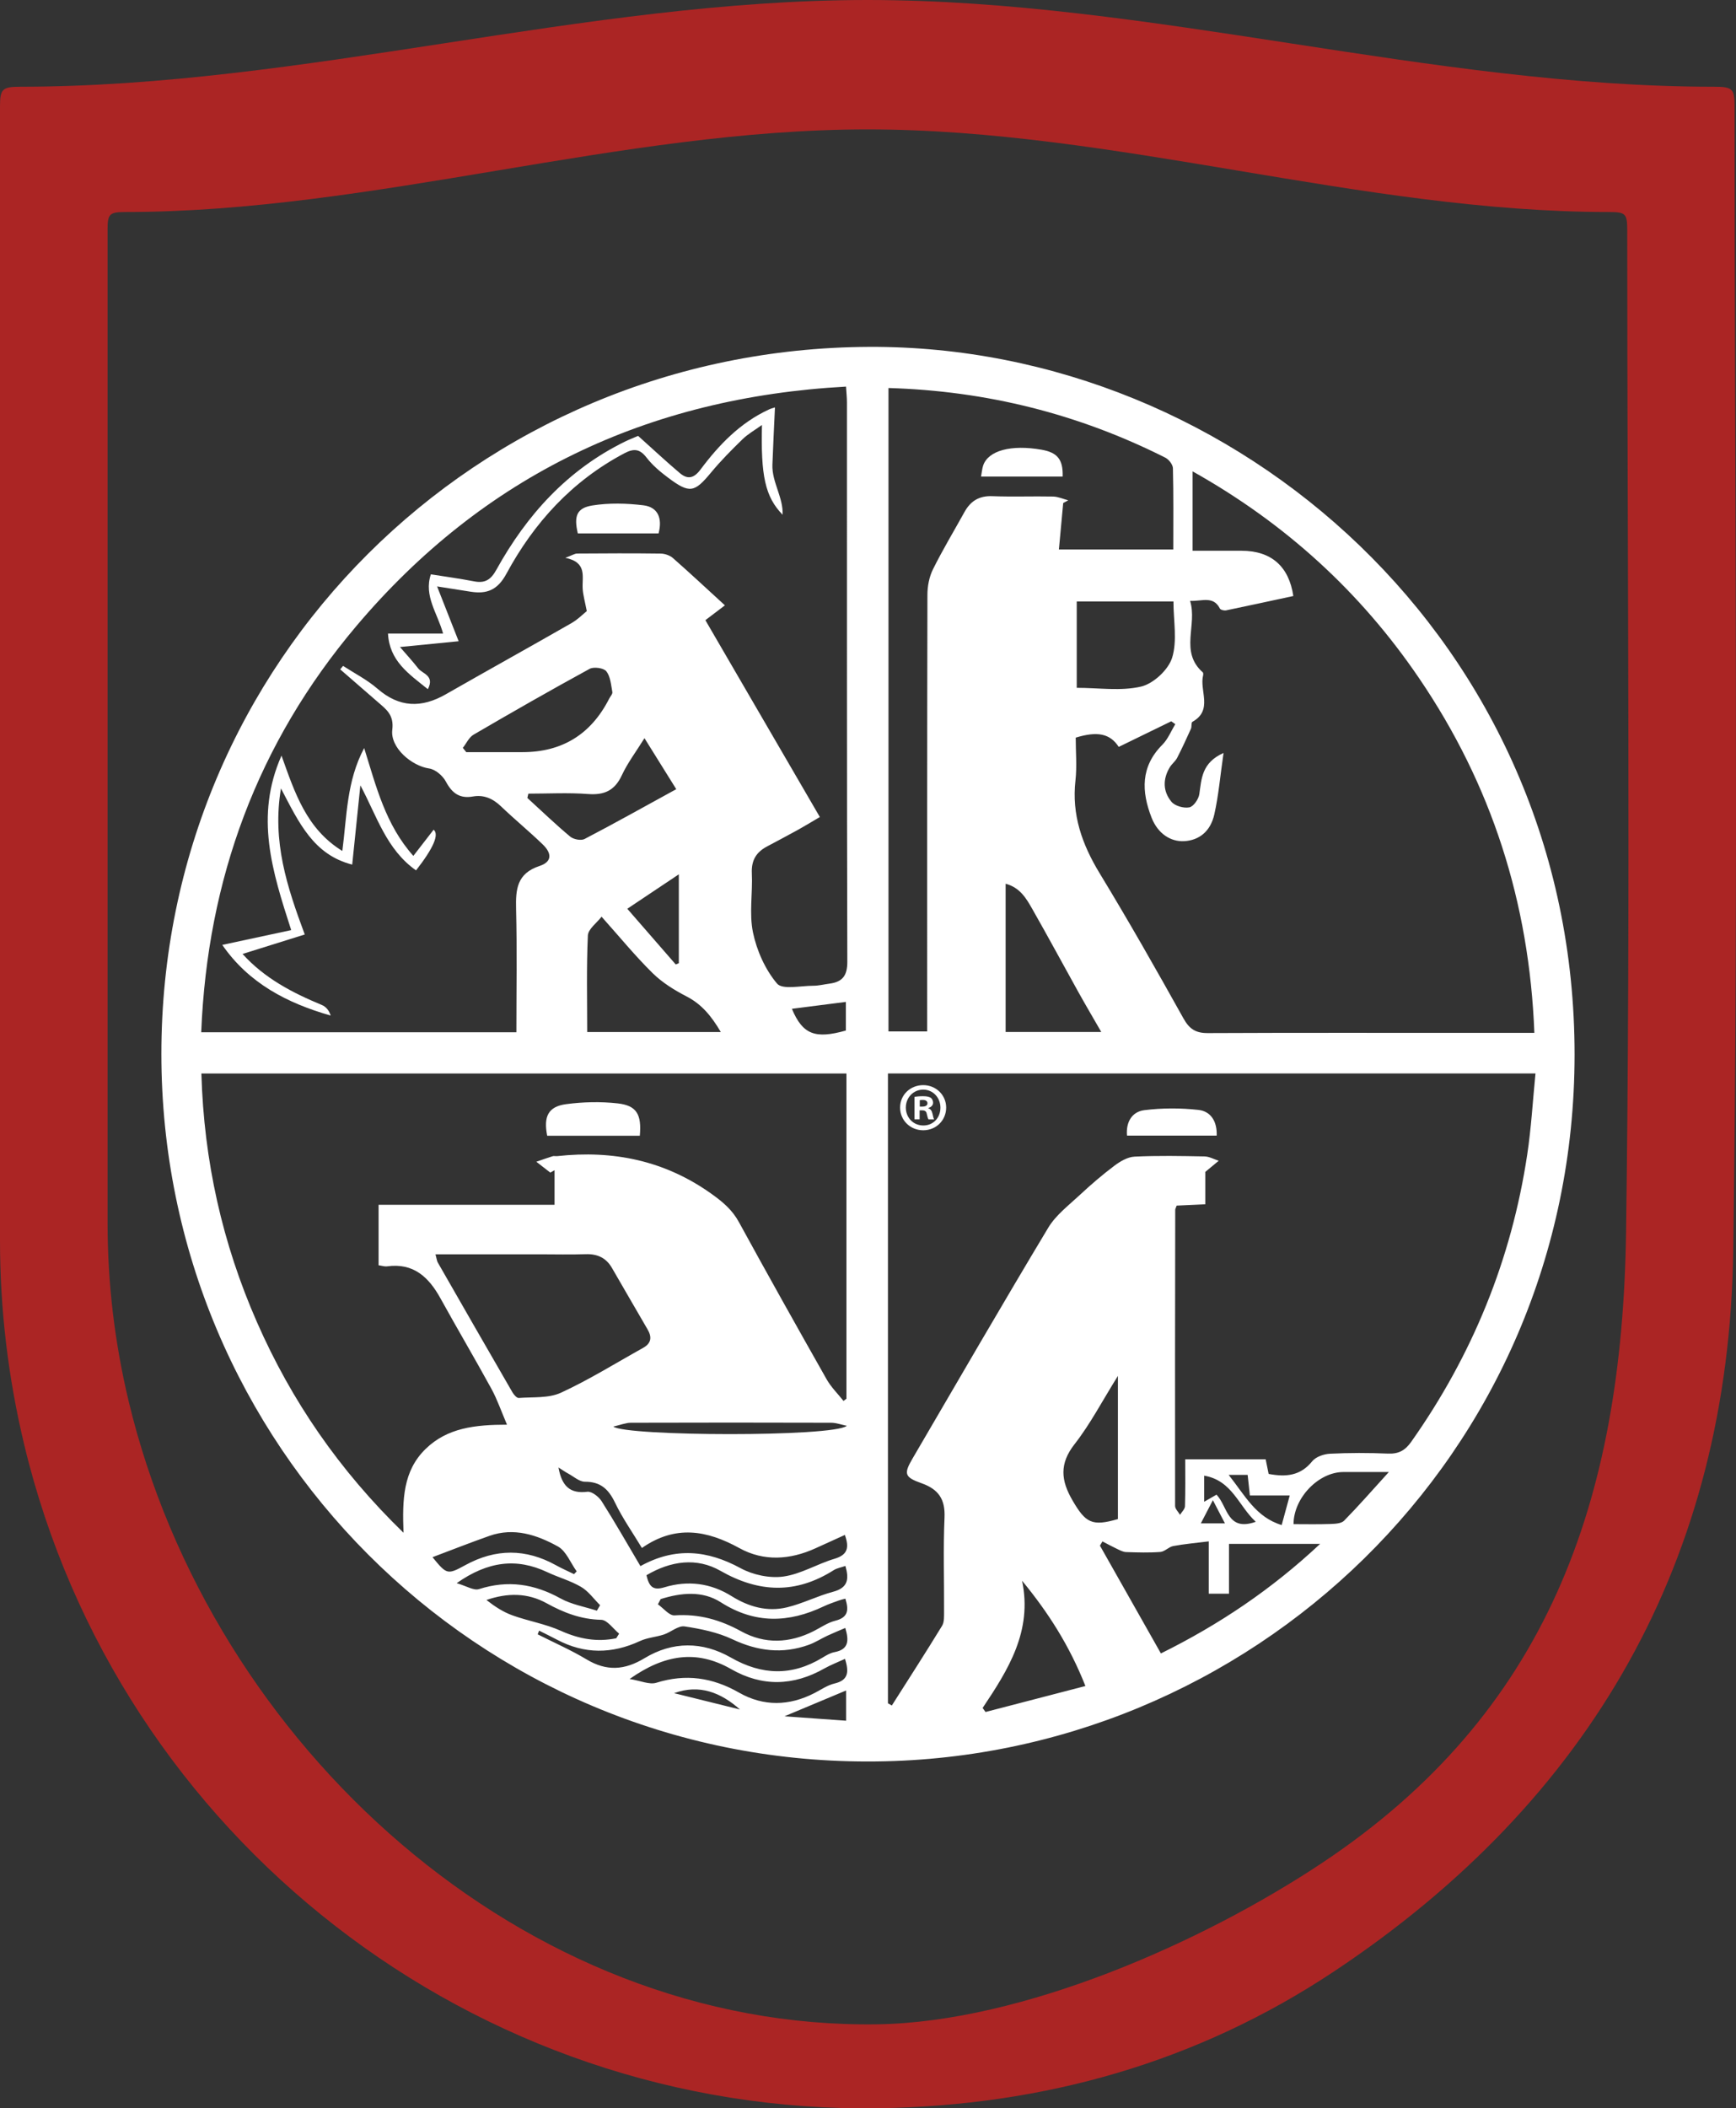 <?xml version="1.0" encoding="UTF-8"?><svg id="Ebene_2" xmlns="http://www.w3.org/2000/svg" viewBox="0 0 420.4 510.44"><rect x="0" y="0" width="420.4" height="510.44" fill="#333333" stroke="none"/><defs><style>.cls-1{fill:#fff;}.cls-2{fill:#ab2524;}</style></defs><g id="Ebene_1-2"><g><path class="cls-2" d="M420.06,26.03c0-4.59-.44-5.03-5.06-5.03C346.69,21,278.38,0,210.08,0,141.68,0,73.28,21,4.88,21,.59,21,0,21.57,0,25.68,0,117.23,0,208.78,0,300.33c0,16.67,1.96,33.12,5.84,49.34,22.78,95.2,109.25,162.3,207.07,160.75,39.89-.63,77.02-11.08,110.21-33.16,62.15-41.33,95.58-99.73,96.61-174.44,1.28-92.25,.32-184.52,.32-276.79Zm-26.28,272.19c-.91,65.46-19.19,116.62-73.64,152.83-29.08,19.34-72.61,38.49-107.56,39.05-85.71,1.36-161.46-67.43-181.42-150.83-3.4-14.21-5.11-28.62-5.11-43.22,0-80.21,0-160.42,0-240.62,0-3.61,.52-4.1,4.27-4.1,59.92,0,119.85-20,179.77-20s119.69,20,179.54,20c4.04,0,4.43,.39,4.43,4.41,0,80.83,.84,161.68-.28,242.5Z"/><g id="FW"><path class="cls-1" d="M210.06,426.47c-94.53,0-170.97-76.59-170.98-171.31,0-95,76.27-170.75,171.37-171.18,89.1-.41,170.91,71.72,170.86,171.4-.05,96.94-78.76,171.22-171.25,171.09Zm4.97-14.09c.31,.18,.62,.36,.94,.54,4.08-6.42,8.2-12.81,12.17-19.3,.56-.92,.47-2.32,.48-3.5,.04-7.57-.22-15.14,.11-22.69,.2-4.47-1.46-6.87-5.58-8.33-4.15-1.47-4.32-2.29-2.15-6,10.9-18.65,21.73-37.35,32.85-55.86,1.83-3.05,4.92-5.39,7.59-7.88,2.69-2.51,5.49-4.92,8.43-7.13,1.41-1.06,3.21-2.12,4.89-2.2,5.63-.27,11.28-.16,16.93-.05,1.15,.02,2.3,.68,3.44,1.05-.89,.74-1.79,1.48-3.25,2.7v7.84c-2.63,.12-4.85,.22-6.93,.32-.2,.57-.35,.79-.35,1.02-.03,23.9-.07,47.79-.03,71.69,0,.72,.77,1.43,1.19,2.15,.42-.69,1.18-1.37,1.2-2.08,.12-3.78,.06-7.57,.06-11.37h19.48c.27,1.33,.5,2.47,.72,3.55,4.19,.79,7.71,.47,10.55-3.06,.88-1.09,2.82-1.76,4.32-1.83,4.67-.23,9.37-.23,14.04-.03,2.58,.11,4.15-.77,5.63-2.87,14.8-20.96,24.24-44.09,28.07-69.45,.98-6.46,1.35-13.01,2.01-19.71H215.03v152.5ZM125.05,249.94c0-10.22,.17-20.05-.07-29.88-.12-4.77,.2-8.59,5.68-10.4,2.98-.98,3.08-2.99,.77-5.22-3.28-3.16-6.82-6.07-10.11-9.22-1.96-1.88-4.14-2.85-6.81-2.38-3.21,.56-5.04-.81-6.54-3.62-.75-1.41-2.54-2.95-4.04-3.16-4.24-.62-9.47-5.03-8.93-9.38,.44-3.59-1.44-4.92-3.47-6.68-3.05-2.65-6.09-5.29-9.14-7.94,.23-.28,.46-.56,.69-.84,2.8,1.82,5.84,3.36,8.34,5.53,5.29,4.59,10.65,4.71,16.53,1.35,10.1-5.78,20.28-11.41,30.38-17.2,1.61-.92,2.96-2.3,3.77-2.95-.45-2.33-.88-3.81-.99-5.33-.21-2.93,1.21-6.45-4.2-7.57,1.63-.6,2.25-1.03,2.88-1.03,6.73-.05,13.45-.08,20.18,.01,1.01,.01,2.23,.42,2.98,1.07,4.19,3.68,8.25,7.49,12.6,11.46-2.03,1.54-3.32,2.52-4.73,3.59,9.26,15.93,18.41,31.66,27.72,47.66-1.98,1.16-3.6,2.16-5.26,3.08-2.52,1.39-5.07,2.74-7.61,4.09-2.57,1.38-3.74,3.36-3.6,6.43,.23,4.79-.68,9.76,.28,14.36,.92,4.4,2.96,8.97,5.82,12.36,1.31,1.55,5.76,.52,8.79,.53,1.31,0,2.61-.34,3.92-.51,3.09-.41,4.32-1.88,4.31-5.27-.12-45.16-.08-90.32-.09-135.47,0-1.15-.13-2.3-.22-3.81-48.04,2.63-87.78,21.51-118.64,58.04-23.86,28.25-36.01,61.18-37.51,98.28H125.05Zm246.52,.13c-1.22-31.6-10.38-60.08-27.88-85.82-14.24-20.96-32.47-37.57-54.89-50.13v19.22c4.12,0,7.96,0,11.79,0,7.33,0,11.54,3.82,12.61,10.96-5.45,1.17-10.85,2.35-16.26,3.47-.47,.1-1.35-.1-1.52-.43-1.6-3.12-4.22-1.76-7.22-1.86,1.81,5.88-2.59,12.3,3.07,17.3,.13,.12,.14,.48,.09,.69-.96,3.73,2.47,8.46-2.6,11.29-.33,.18-.12,1.17-.36,1.69-1.07,2.37-2.15,4.73-3.34,7.04-.43,.83-1.27,1.45-1.77,2.26-1.74,2.87-1.68,5.88,.4,8.37,.85,1.02,2.97,1.61,4.32,1.35,1.01-.19,2.24-1.97,2.42-3.19,.55-3.75,.57-7.61,5.87-9.98-.81,5.57-1.2,10.3-2.24,14.89-.94,4.16-3.72,6.25-7.25,6.46-3.34,.2-6.44-1.85-7.94-5.69-2.47-6.33-2.68-12.36,2.62-17.66,1.35-1.35,2.1-3.3,3.13-4.97-.33-.23-.65-.47-.98-.7-4.26,2.08-8.51,4.15-12.72,6.2-2.11-3.24-5.18-3.85-10.42-2.24,0,3.42,.32,6.93-.06,10.36-.94,8.28,1.58,15.43,5.82,22.42,7.04,11.58,13.74,23.37,20.34,35.21,1.44,2.58,2.98,3.55,5.88,3.54,21.61-.1,43.22-.05,64.83-.05,4.55,0,9.1,0,14.26,0Zm-166.61,9.84H48.77c.6,21.13,5.07,41.12,13.47,60.23,8.35,19,19.87,35.79,35.48,50.96-.31-8.09-.11-14.96,5.32-20.27,5.27-5.16,12.03-5.89,19.74-5.9-1.4-3.27-2.36-6.09-3.76-8.66-4.03-7.36-8.3-14.59-12.36-21.94-2.83-5.12-6.51-8.6-12.89-7.74-.66,.09-1.37-.16-2.09-.26v-14.64h42.61v-8.37c-.34,.19-.68,.39-1.02,.58-1.13-.88-2.26-1.75-3.39-2.63,1.32-.45,2.63-.93,3.96-1.34,.33-.1,.72,.02,1.08-.02,13.6-1.49,26.12,1.07,37.46,9.19,2.72,1.95,4.96,3.84,6.57,6.8,6.97,12.74,14.07,25.4,21.23,38.04,1.08,1.91,2.71,3.5,4.09,5.24,.24-.18,.48-.36,.71-.54v-78.73Zm10.2-165.98V249.72h9.37c0-1.55,0-2.85,0-4.15,0-33.86-.02-67.71,.06-101.57,0-2.07,.43-4.34,1.35-6.18,2.34-4.72,5.07-9.24,7.62-13.85,1.47-2.66,3.54-3.96,6.72-3.84,4.92,.19,9.84-.01,14.76,.09,1.22,.03,2.43,.59,3.65,.91-.41,.22-.81,.44-1.22,.66-.34,3.71-.69,7.41-1.04,11.25h27.7c0-6.75,.07-13.21-.09-19.68-.02-.89-1-2.14-1.87-2.57-20.99-10.57-43.25-16.15-67.01-16.85Zm-109.7,209.75c.3,1.1,.33,1.6,.56,1.99,6.01,10.49,12.02,20.97,18.08,31.43,.34,.58,1.05,1.4,1.53,1.36,3.44-.26,7.23,.1,10.21-1.27,6.84-3.15,13.27-7.17,19.87-10.84,1.99-1.1,2.23-2.58,1.11-4.49-2.91-4.96-5.75-9.95-8.65-14.92-1.4-2.41-3.51-3.38-6.31-3.29-3.71,.13-7.44,.03-11.15,.03-8.26,0-16.51,0-25.24,0Zm175.67,96.63c14.15-7.01,26.82-15.52,38.57-26.53h-22.08v12.07h-4.9v-12.67c-3.15,.39-5.89,.63-8.59,1.13-1.1,.2-2.06,1.35-3.13,1.43-2.75,.21-5.52,.12-8.28,.03-.73-.02-1.48-.42-2.17-.75-1.21-.57-2.38-1.21-3.57-1.83-.2,.34-.41,.68-.61,1.02,4.87,8.61,9.75,17.22,14.77,26.11Zm-106.57-150.44c-2.23-3.78-4.57-6.7-8.27-8.61-2.94-1.52-5.89-3.34-8.23-5.64-4.23-4.16-8-8.78-12.38-13.68-1.13,1.49-3.25,2.98-3.32,4.57-.35,7.74-.16,15.51-.16,23.35h32.37Zm92.13-.02c-2.05-3.57-3.87-6.64-5.6-9.76-3.72-6.69-7.35-13.43-11.14-20.08-1.43-2.51-2.95-5.13-6.42-6.05v35.89h23.16Zm17.48-104.22h-23.42v20.9c5.38,0,10.73,.84,15.6-.31,2.98-.71,6.59-4.06,7.5-6.98,1.28-4.13,.32-8.96,.32-13.61Zm-172.08,35.44c.27,.34,.55,.69,.82,1.03,4.54,0,9.08,0,13.63,0q14.4,0,20.99-12.96c.27-.53,.85-1.12,.76-1.59-.32-1.74-.45-3.74-1.46-5.03-.63-.8-3.03-1.14-4.04-.59-9.45,5.16-18.81,10.51-28.11,15.94-1.11,.65-1.74,2.11-2.6,3.2Zm125.87,232.44c.23,.33,.47,.65,.7,.98,7.92-2.06,15.85-4.12,24.19-6.29-3.85-9.74-8.97-17.77-15.34-25.49,2.56,12.17-3.34,21.53-9.55,30.8Zm-74.19-222.44c-2.78-4.45-5.09-8.16-7.7-12.35-2.06,3.31-4.1,6-5.49,8.99-1.72,3.7-4.24,4.83-8.19,4.53-4.79-.36-9.62-.09-14.44-.09-.08,.35-.16,.7-.24,1.04,3.44,3.14,6.8,6.38,10.37,9.36,.8,.67,2.62,1.03,3.48,.58,7.31-3.81,14.51-7.85,22.22-12.07Zm106.95,142.05c-3.83,6.12-6.71,11.69-10.5,16.53-3.71,4.74-3.31,8.79-.49,13.62,3.17,5.44,4.71,6.34,10.99,4.51v-34.67Zm-115.63,46.05c8.43-4.66,16.24-3.86,24.27,.51,2.98,1.62,7,2.47,10.32,2.02,4.25-.58,8.21-3.06,12.42-4.31,3.12-.93,3.62-2.62,2.5-5.77-2.41,1.1-4.78,2.18-7.15,3.25-6.14,2.78-12.47,3.21-18.4-.06-7.86-4.33-15.49-5.69-23.6-.03-2.29-3.79-4.72-7.24-6.52-10.99-1.57-3.26-3.51-5.07-7.29-5.05-1.34,0-2.7-1.25-4.03-1.97-.71-.38-1.37-.85-2.37-1.48,.81,4.48,2.77,6.41,7,5.88,1.06-.13,2.75,1.19,3.45,2.28,3.21,5.06,6.18,10.27,9.4,15.72Zm-24.54,15.63c-.11,.3-.23,.59-.34,.89,3.95,2,8.03,3.78,11.81,6.05,4.87,2.93,9.23,2.65,14.07-.28,6.79-4.11,14.03-4.08,20.92-.14,7.48,4.28,14.74,4.51,22.14,.03,.92-.56,1.9-1.16,2.93-1.35,3.53-.66,3.51-2.86,2.62-5.86-1.53,.66-2.95,1.23-4.34,1.88-1.52,.71-2.95,1.65-4.52,2.21-6.33,2.28-12.35,1.54-18.46-1.34-3.58-1.69-7.65-2.53-11.6-3.12-1.53-.23-3.29,1.38-5.01,1.96-1.9,.63-4,.75-5.79,1.58-6.78,3.15-13.42,3.19-20.06-.31-1.44-.76-2.9-1.47-4.35-2.2Zm21.93,11.7c2.65,.42,4.8,1.43,6.46,.91,7.12-2.22,13.61-1.28,20.03,2.39,5.94,3.39,12.13,3.25,18.24,.12,1.6-.82,3.15-1.92,4.85-2.32,3.45-.8,3.54-2.82,2.58-5.98-1.81,.84-3.47,1.47-5,2.33-7.51,4.26-15.07,4.46-22.58,.16-8.42-4.82-16.24-3.5-24.59,2.39Zm4.07-25.12c.66,2.8,1.59,3.76,4.38,2.91,5.62-1.7,11.16-1.03,16.24,2.15,4.13,2.58,8.63,3.86,13.38,2.72,3.82-.91,7.4-2.77,11.2-3.78,3.64-.97,3.89-3.08,2.98-6.25-1.07,.37-2.06,.53-2.83,1.02-9.13,5.78-18.03,5.52-27.43,.16-5.73-3.27-11.99-2.43-17.91,1.06Zm3.44,5.78c-.22,.42-.45,.84-.67,1.26,1.35,.94,2.76,2.77,4.03,2.68,5.86-.41,11.04,1.05,16.15,3.86,5.72,3.15,11.73,2.9,17.58-.07,1.71-.87,3.35-2.03,5.17-2.49,3.27-.81,3.28-2.7,2.47-5.35-.67,.18-1.13,.27-1.57,.44-1.24,.46-2.5,.86-3.68,1.43-8.49,4.03-16.66,4.28-24.93-1-4.46-2.85-9.62-2.31-14.54-.77Zm176.34-30.77c-4.44,0-7.72,0-11.01,0-5.99,0-12.05,6.23-12.07,12.62,2.98,0,5.96,.07,8.93-.04,1.13-.04,2.63-.1,3.31-.79,3.48-3.54,6.74-7.28,10.84-11.79Zm-131.24-11.18c-1.27-.26-2.54-.74-3.81-.75-16.17-.05-32.33-.05-48.5,0-1.25,0-2.5,.53-4.26,.93,3.06,2.35,53.24,2.57,56.57-.19Zm-100.36,31.79c3.46,4.23,3.62,4.31,7.96,1.93,7.34-4.02,14.63-4.03,21.95,.03,1.42,.79,2.91,1.44,4.37,2.15,.21-.22,.43-.45,.64-.67-1.49-2.06-2.54-4.92-4.55-6.03-5.07-2.8-10.62-4.66-16.56-2.57-4.62,1.63-9.18,3.43-13.81,5.17Zm39.82,12.95c.26-.44,.51-.88,.77-1.32-1.52-1.51-2.82-3.38-4.61-4.43-2.55-1.5-5.5-2.3-8.19-3.57-7.42-3.49-14.34-2.66-21.93,2.67,2.36,.68,4.13,1.84,5.4,1.44,7-2.24,13.39-1.27,19.74,2.25,2.67,1.48,5.86,2.01,8.82,2.97Zm19.09-156.44c.25-.1,.5-.21,.75-.31v-21.52c-4.35,2.91-8.27,5.53-12.48,8.34,4.08,4.69,7.91,9.09,11.73,13.48Zm-14.4,163.12c.23-.37,.46-.74,.69-1.11-1.45-1.18-2.87-3.32-4.34-3.35-4.87-.1-9.08-1.72-13.22-4.01-4.61-2.55-9.47-2.54-14.57-.79,1.97,1.55,4.02,2.9,6.26,3.71,3.87,1.4,8.04,2.08,11.77,3.76,4.42,1.99,8.76,2.76,13.41,1.8Zm42.53-152.39c2.61,6.22,5.62,7.36,13.07,5.26v-6.93c-4.54,.58-8.76,1.12-13.07,1.67Zm105.77,112.84c3.97,5,6.57,10.24,12.84,12.15,.7-2.56,1.25-4.59,1.95-7.16h-9.65c-.21-1.94-.37-3.44-.54-4.99h-4.6Zm6.57,11.36c-4.18-3.83-5.7-10-12.5-11.17v6.32c1.23-.71,2.16-1.25,2.99-1.72,2.74,2.86,2.55,9.02,9.51,6.57Zm-114.14,47.09c5.32,.38,10.03,.72,14.93,1.07v-7.32c-4.94,2.07-9.58,4.01-14.93,6.25Zm-10.78-1.65c-4.65-4.12-9.79-6.18-15.95-3.95,5.32,1.32,10.63,2.63,15.95,3.95Zm117.45-45.06c-.92-1.76-1.7-3.25-2.92-5.61-1.17,2.25-1.92,3.68-2.92,5.61h5.84Z"/><path class="cls-1" d="M294.64,274.94h-21.72c-.29-3.29,1.22-5.78,4.19-6.16,4.32-.54,8.8-.54,13.13-.06,3,.34,4.53,2.82,4.4,6.21Z"/><path class="cls-1" d="M154.55,105.55c3.67,3.29,6.8,6.22,10.08,8.99,1.84,1.55,3.36,1.34,5-.85,4.48-6,9.63-11.35,16.6-14.56,.52-.24,1.09-.37,1.44-.49-.21,4.68-.46,9.29-.62,13.9-.14,4.16,2.66,7.91,2.47,12.08-4.25-4.35-5.29-9.5-5-21.73-1.76,1.27-3.4,2.18-4.7,3.45-2.66,2.59-5.29,5.24-7.65,8.09-4,4.83-5.16,5.12-10.33,1.26-1.91-1.43-3.81-3.01-5.25-4.88-1.66-2.16-3.09-2.28-5.42-1.05-12.63,6.69-21.85,16.78-28.53,29.14-2.14,3.96-4.72,4.97-8.65,4.36-2.36-.37-4.71-.74-8.14-1.28,1.78,4.54,3.35,8.53,5.22,13.27-4.47,.44-8.99,.88-14.21,1.4,1.59,1.85,3.08,3.45,4.41,5.17,1.02,1.32,4.07,1.72,2.34,5.04-4.67-3.75-9.29-6.83-9.65-13.47h13.34c-1.33-4.9-4.72-9.1-2.96-14.34,3.64,.58,7.07,1.04,10.46,1.7,2.65,.52,4.07-.39,5.4-2.8,7.36-13.3,17.22-24.19,31.09-31.01,1.17-.57,2.39-1.04,3.25-1.41Z"/><path class="cls-1" d="M70.52,225.19c-4.61-14.25-8.86-27.54-2.35-42.25,3.26,9.11,6.06,17.74,14.73,23.09,1.12-8.55,1.02-16.87,5.29-24.92,2.95,9.46,5.19,18.58,11.91,26.11,1.76-2.27,3.33-4.3,4.91-6.34q2.08,1.72-4.26,9.85c-7.18-5.06-9.47-13.12-13.48-20.59-.65,6.3-1.3,12.59-1.98,19.19-9.39-2.4-12.9-10.16-17.25-18.45-2.16,12.86,1.45,23.77,5.76,35.37-4.99,1.56-9.91,3.1-15.06,4.71,5.31,5.89,12.06,9.4,19.18,12.35,.97,.4,1.76,1.27,2.16,2.57-10.55-3.01-19.85-7.84-26.25-17.11,5.67-1.22,11-2.36,16.68-3.58Z"/><path class="cls-1" d="M159.47,129.15h-19.54c-.98-4.16-.31-6.15,3.5-6.77,4.04-.65,8.32-.54,12.4-.04,3.39,.42,4.66,3,3.65,6.81Z"/><path class="cls-1" d="M154.95,274.97h-22.44c-.92-4.67,.25-7.06,4.57-7.64,4.11-.55,8.38-.65,12.49-.19,4.62,.51,5.84,2.68,5.37,7.84Z"/><path class="cls-1" d="M257.34,115.38h-19.77c.21-1.11,.27-1.93,.52-2.68,1.23-3.63,6.78-5.11,14.14-3.82,3.86,.68,5.23,2.37,5.11,6.5Z"/></g><path class="cls-1" d="M229.13,268.15c0,3.08-2.42,5.5-5.56,5.5s-5.6-2.42-5.6-5.5,2.48-5.43,5.6-5.43,5.56,2.42,5.56,5.43Zm-9.77,0c0,2.42,1.79,4.34,4.24,4.34s4.14-1.92,4.14-4.31-1.76-4.37-4.17-4.37-4.21,1.95-4.21,4.34Zm3.35,2.85h-1.26v-5.43c.5-.1,1.19-.17,2.09-.17,1.03,0,1.49,.17,1.89,.4,.3,.23,.53,.66,.53,1.19,0,.6-.46,1.06-1.13,1.26v.07c.53,.2,.83,.6,.99,1.33,.17,.83,.27,1.16,.4,1.36h-1.36c-.17-.2-.27-.7-.43-1.33-.1-.6-.43-.86-1.13-.86h-.6v2.19Zm.03-3.08h.6c.7,0,1.26-.23,1.26-.79,0-.5-.36-.83-1.16-.83-.33,0-.56,.03-.7,.07v1.56Z"/></g></g></svg>